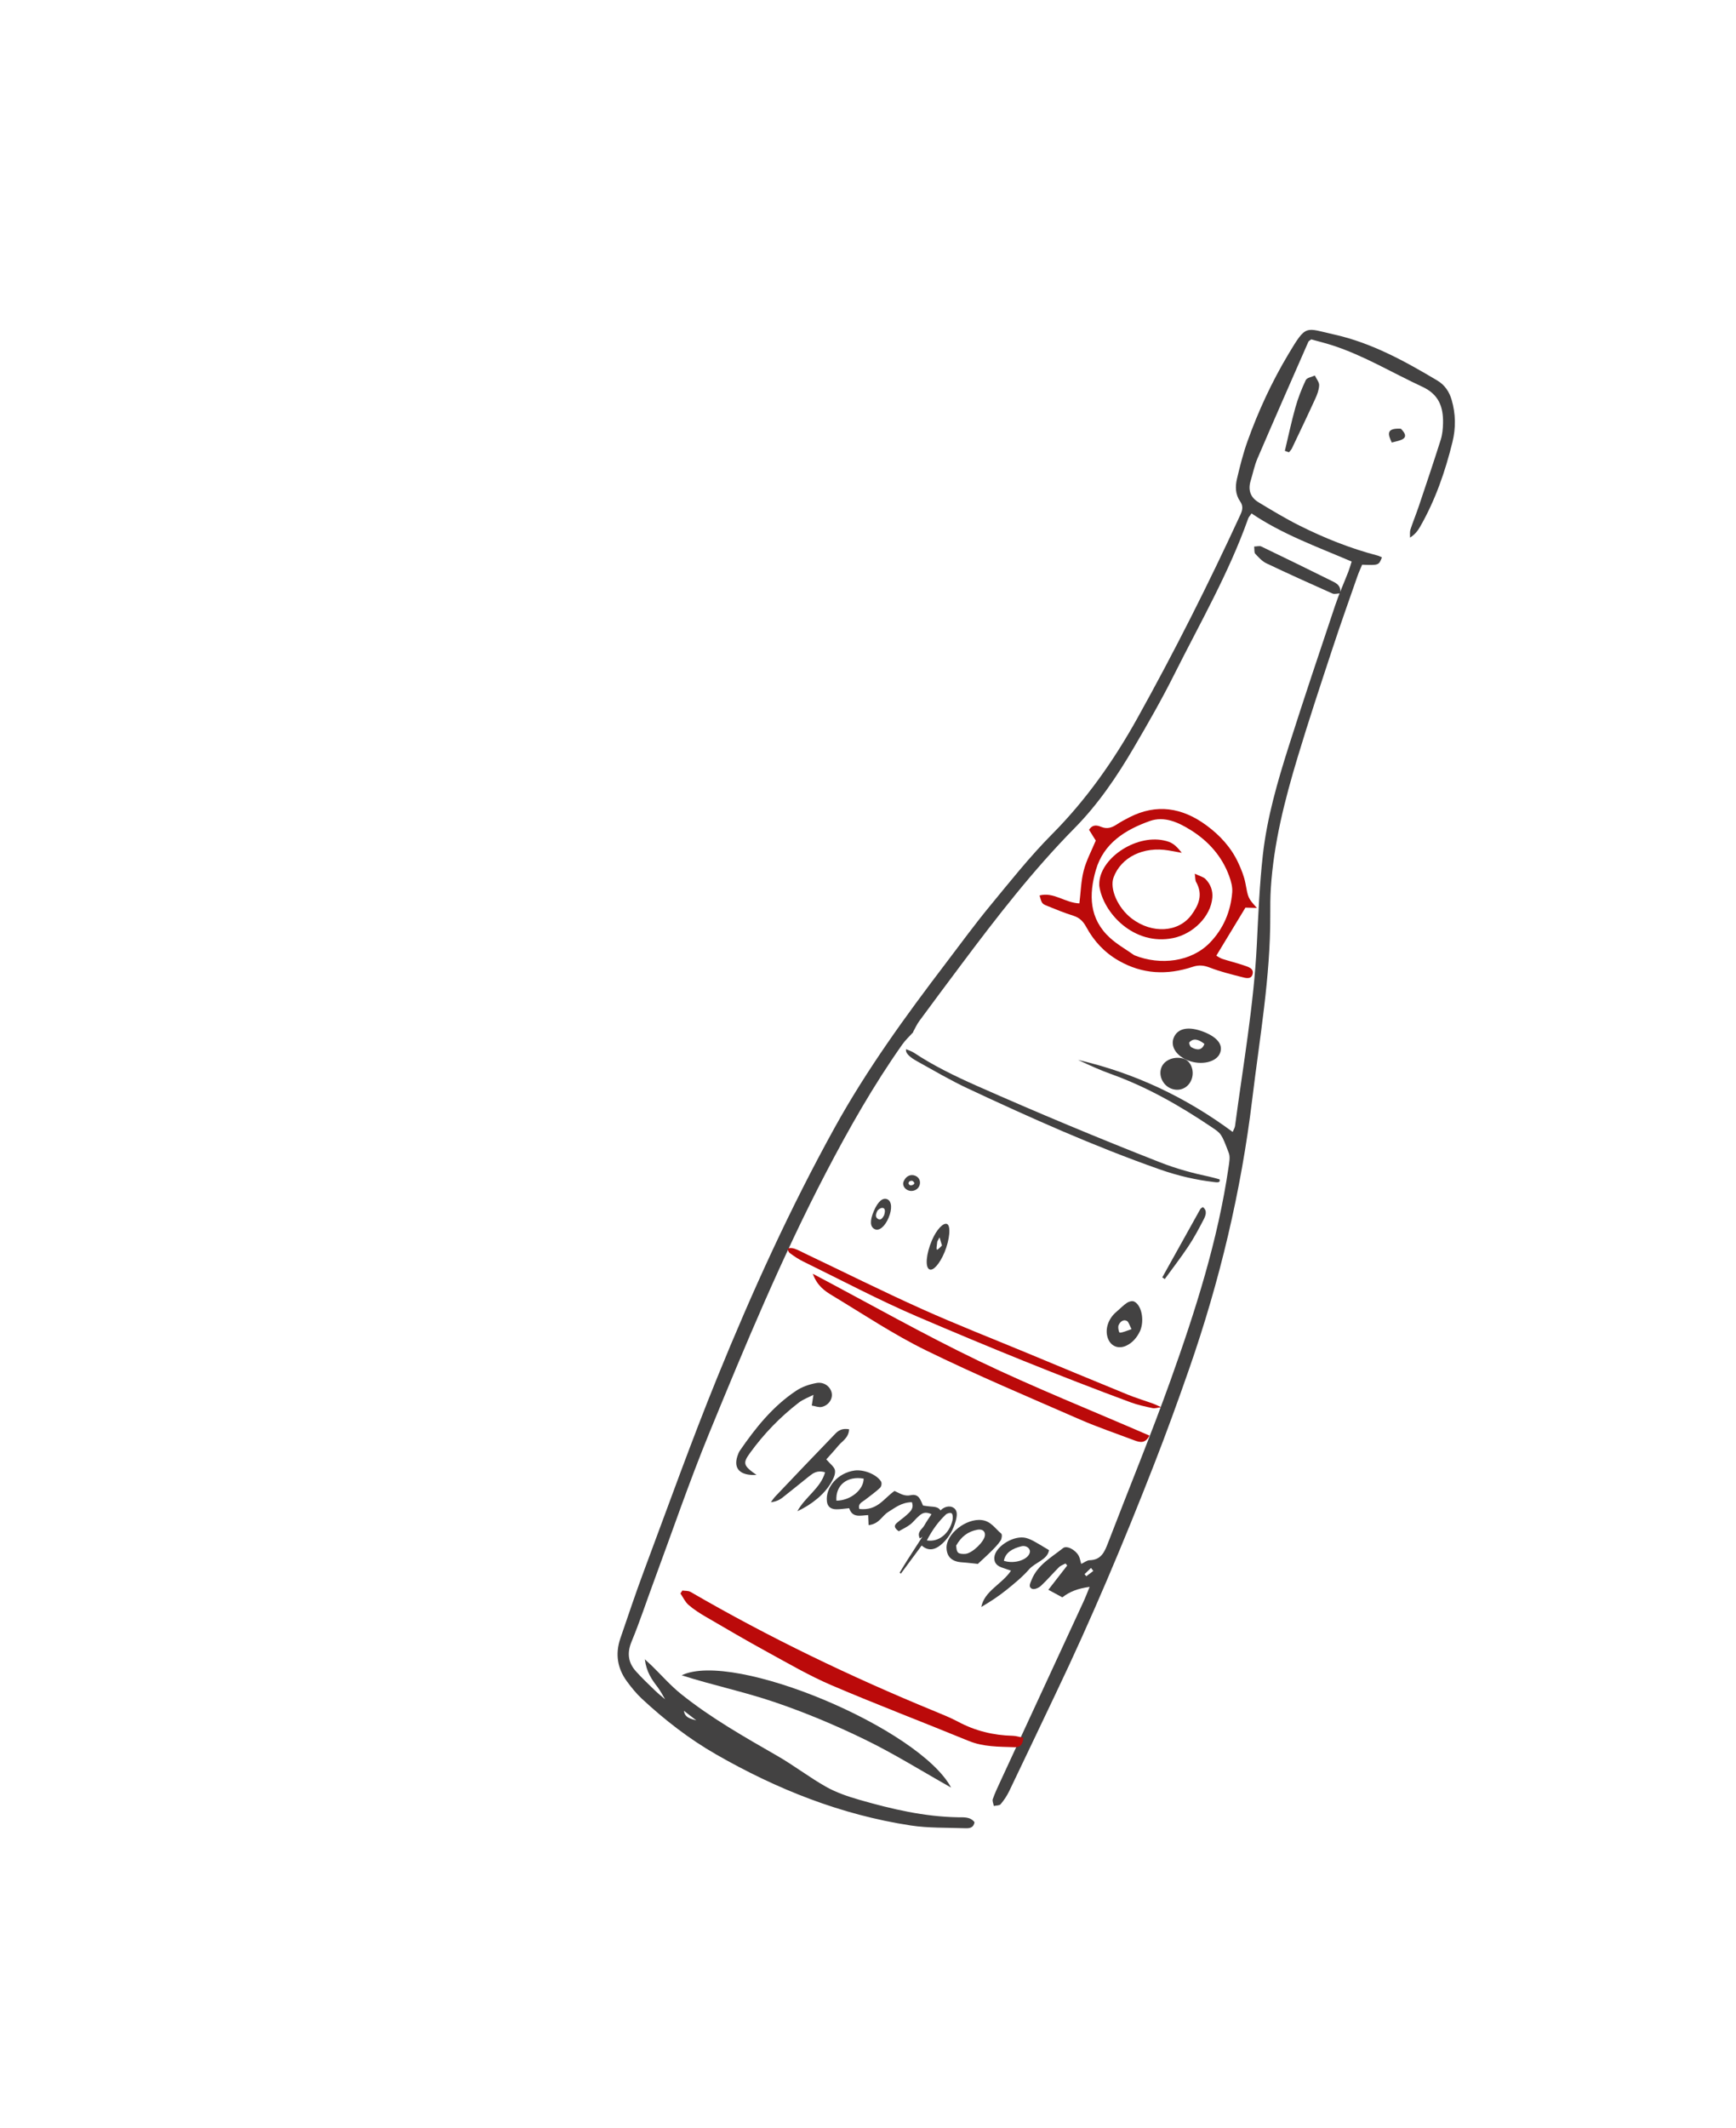 <svg width="182" height="223" viewBox="0 0 182 223" fill="none" xmlns="http://www.w3.org/2000/svg">
<g clip-path="url(#clip0_49_3291)">
<path d="M95.768 108.133C95.376 108.567 94.935 108.966 94.599 109.443C91.584 113.711 89.013 118.241 86.593 122.879C81.967 131.746 78.133 140.964 74.342 150.2C72.243 155.318 70.454 160.565 68.532 165.757C67.759 167.842 67.066 169.96 66.216 172.012C65.715 173.223 65.851 174.223 66.678 175.142C67.308 175.843 67.994 176.491 68.671 177.146C69.023 177.488 69.411 177.792 69.791 178.114C70.433 178.486 71.067 178.857 71.701 179.228C71.767 179.996 72.413 180.105 73.001 180.274C72.557 179.927 72.114 179.581 71.663 179.238C71.025 178.865 70.39 178.488 69.756 178.111C69.486 177.666 69.253 177.193 68.937 176.782C68.332 175.995 67.772 175.201 67.603 173.871C67.978 174.217 68.15 174.368 68.317 174.531C69.346 175.531 70.295 176.626 71.408 177.517C74.541 180.03 78.029 182.002 81.499 183.998C83.245 185.001 84.856 186.25 86.612 187.237C87.693 187.844 88.91 188.254 90.11 188.6C93.485 189.569 96.897 190.369 100.443 190.428C101.031 190.438 101.722 190.358 102.166 190.942C102.054 191.609 101.543 191.588 101.117 191.574C99.233 191.507 97.323 191.567 95.47 191.284C88.178 190.17 81.446 187.493 75.064 183.832C72.231 182.208 69.689 180.229 67.309 178.022C66.719 177.476 66.205 176.837 65.726 176.188C64.722 174.823 64.483 173.3 65.039 171.679C65.85 169.317 66.639 166.948 67.512 164.608C70.04 157.844 72.471 151.037 75.192 144.351C78.839 135.388 82.845 126.581 87.539 118.101C90.896 112.037 94.949 106.464 99.132 100.97C100.672 98.947 102.17 96.891 103.786 94.931C105.891 92.376 107.96 89.767 110.284 87.426C113.874 83.815 116.756 79.717 119.219 75.296C123.108 68.312 126.706 61.176 130.053 53.912C130.284 53.409 130.34 53.001 130.008 52.527C129.508 51.812 129.492 50.973 129.684 50.168C129.997 48.846 130.327 47.519 130.786 46.24C131.922 43.067 133.34 40.011 135.066 37.123C136.974 33.934 136.799 34.364 139.908 35.061C143.806 35.933 147.294 37.851 150.7 39.883C151.46 40.338 151.937 41.035 152.19 41.904C152.616 43.375 152.639 44.846 152.271 46.336C151.506 49.437 150.468 52.433 148.871 55.212C148.63 55.632 148.333 56.016 147.825 56.336C147.834 56.055 147.783 55.755 147.868 55.496C148.134 54.676 148.465 53.877 148.741 53.061C149.521 50.74 150.304 48.42 151.043 46.084C151.219 45.53 151.273 44.922 151.286 44.337C151.319 42.642 150.849 41.331 149.12 40.53C145.985 39.078 143.011 37.267 139.702 36.193C138.941 35.947 138.163 35.759 137.468 35.562C137.298 35.7 137.197 35.741 137.167 35.814C135.381 39.887 133.585 43.958 131.831 48.044C131.511 48.791 131.353 49.607 131.115 50.387C130.825 51.339 131.095 52.118 131.916 52.616C133.336 53.475 134.761 54.335 136.243 55.078C138.858 56.383 141.568 57.471 144.407 58.21C144.572 58.253 144.723 58.338 144.882 58.404C144.547 59.241 144.547 59.241 142.806 59.173C142.658 59.529 142.47 59.93 142.322 60.348C141.441 62.878 140.538 65.4 139.702 67.943C138.452 71.739 137.191 75.533 136.039 79.358C134.687 83.842 133.528 88.374 133.233 93.072C133.172 94.023 133.173 94.976 133.174 95.929C133.193 102.398 132.058 108.758 131.287 115.153C130.119 124.842 127.865 134.273 124.655 143.484C123.49 146.83 122.278 150.159 120.99 153.46C117.82 161.586 114.432 169.623 110.667 177.495C109.042 180.895 107.432 184.305 105.797 187.701C105.562 188.186 105.252 188.648 104.905 189.058C104.774 189.212 104.434 189.185 104.191 189.242C104.148 188.998 104.012 188.72 104.085 188.516C104.311 187.876 104.604 187.256 104.891 186.639C107.787 180.373 110.691 174.11 113.588 167.844C113.793 167.404 113.963 166.946 114.237 166.284C113.025 166.444 112.141 166.78 111.377 167.382C110.917 167.132 110.496 166.906 109.908 166.588C110.604 165.693 111.244 164.868 111.885 164.044C111.826 163.974 111.769 163.901 111.71 163.832C111.476 163.96 111.2 164.042 111.02 164.225C110.377 164.863 109.791 165.562 109.127 166.179C108.903 166.386 108.448 166.583 108.216 166.49C107.778 166.314 108.011 165.9 108.148 165.557C108.776 163.971 110.226 163.203 111.448 162.222C111.842 161.906 112.769 162.413 113.097 163.039C113.216 163.269 113.255 163.544 113.354 163.876C113.686 163.723 113.958 163.496 114.234 163.49C115.473 163.464 115.815 162.582 116.184 161.625C118.364 155.944 120.687 150.313 122.738 144.584C125.337 137.311 127.689 129.949 128.806 122.268C128.875 121.788 128.985 121.238 128.825 120.818C128.057 118.782 128.03 118.785 127.033 118.113C123.702 115.869 120.238 113.89 116.439 112.531C115.272 112.113 114.139 111.59 113.016 111.065C118.915 112.429 124.279 114.947 129.231 118.612C129.327 118.378 129.452 118.193 129.479 117.993C130.318 111.651 131.451 105.343 131.766 98.94C131.921 95.818 132.047 92.684 132.396 89.579C132.833 85.689 133.927 81.923 135.11 78.2C136.679 73.267 138.327 68.358 139.973 63.451C140.376 62.246 140.901 61.086 141.362 59.899C141.489 59.572 141.581 59.234 141.706 58.843C138.093 57.296 134.459 55.996 131.211 53.801C131.045 54.046 130.911 54.179 130.857 54.336C128.83 60.055 125.8 65.299 123.097 70.695C121.799 73.293 120.347 75.818 118.879 78.325C117.11 81.35 115.141 84.257 112.68 86.752C108.299 91.191 104.497 96.104 100.77 101.084C99.302 103.047 97.831 105.01 96.381 106.986C96.117 107.344 95.935 107.763 95.716 108.154L95.768 108.133ZM114.624 164.613C114.543 164.508 114.462 164.406 114.378 164.3C114.153 164.518 113.927 164.735 113.702 164.953C113.765 165.025 113.826 165.096 113.889 165.168C114.137 164.985 114.38 164.8 114.624 164.613Z" fill="#434242"/>
<path d="M131.772 95.14C131.189 95.124 130.842 95.116 130.57 95.107C129.553 96.784 128.565 98.414 127.519 100.141C127.653 100.213 127.892 100.394 128.162 100.483C128.899 100.723 129.659 100.902 130.393 101.156C130.848 101.313 131.498 101.466 131.313 102.106C131.153 102.674 130.546 102.474 130.133 102.368C129.029 102.083 127.915 101.81 126.855 101.399C126.216 101.152 125.694 101.093 125.033 101.313C122.372 102.194 119.776 102.105 117.252 100.648C115.767 99.791 114.681 98.603 113.89 97.153C113.559 96.545 113.182 96.163 112.519 95.953C111.605 95.668 110.713 95.302 109.825 94.942C109.221 94.7 109.227 94.678 108.984 93.835C110.465 93.437 111.655 94.611 113.162 94.663C113.306 93.49 113.33 92.322 113.615 91.225C113.891 90.155 114.435 89.153 114.879 88.082C114.654 87.722 114.404 87.319 114.175 86.951C114.561 86.349 115.047 86.483 115.45 86.647C116.094 86.911 116.589 86.715 117.105 86.377C117.52 86.105 117.959 85.87 118.401 85.644C121.249 84.187 123.938 84.621 126.471 86.479C127.888 87.52 129.06 88.792 129.805 90.386C130.128 91.079 130.424 91.807 130.568 92.549C130.859 94.082 130.813 94.089 131.772 95.14ZM118.915 100.096C121.69 101.209 124.911 100.769 126.833 98.793C128.249 97.338 129.026 95.523 129.184 93.496C129.227 92.942 129.062 92.335 128.863 91.795C128.107 89.72 126.683 88.132 124.821 86.972C123.537 86.172 122.071 85.492 120.552 86.03C117.967 86.948 115.697 88.362 114.888 91.168C114.149 93.738 114.162 96.267 116.377 98.284C117.14 98.975 118.065 99.496 118.915 100.096Z" fill="#BB0A0A"/>
<path d="M121.737 147.46C121.309 147.509 121.082 147.608 120.832 147.554C120.071 147.387 119.282 147.223 118.536 146.948C111.022 144.169 103.588 141.136 96.223 137.983C92.136 136.233 88.203 134.142 84.212 132.192C83.708 131.945 83.233 131.625 82.809 131.308C82.648 131.189 82.549 130.916 82.63 130.829C82.706 130.749 83.076 130.767 83.294 130.844C83.692 130.985 84.075 131.197 84.463 131.383C88.524 133.318 92.546 135.324 96.653 137.169C100.28 138.798 104.002 140.252 107.683 141.779C111.186 143.233 114.686 144.691 118.197 146.125C119.08 146.486 119.995 146.761 120.895 147.083C121.1 147.155 121.296 147.259 121.737 147.46Z" fill="#BB0A0A"/>
<path d="M94.959 109.93C95.245 110.055 95.581 110.157 95.807 110.307C97.825 111.65 100.105 112.761 102.435 113.793C108.762 116.595 115.148 119.261 121.599 121.79C123.385 122.49 125.09 122.942 126.814 123.307C127.154 123.378 127.51 123.488 127.853 123.579C127.983 123.984 127.545 123.894 127.209 123.854C125.398 123.638 123.539 123.225 121.564 122.53C114.677 120.108 108.04 117.136 101.461 114.057C99.629 113.199 97.903 112.18 96.159 111.214C95.442 110.817 94.864 110.359 95.008 109.929L94.959 109.93Z" fill="#434242"/>
<path d="M71.539 166.667C71.828 166.711 72.161 166.673 72.399 166.813C80.634 171.592 89.18 175.697 97.96 179.305C98.806 179.652 99.66 179.996 100.469 180.427C102.238 181.37 104.136 181.839 106.171 181.888C106.559 181.897 106.93 182.03 107.276 182.097C107.232 183.003 106.762 183.095 106.35 183.083C104.722 183.03 103.084 183.052 101.563 182.429C96.775 180.463 91.932 178.623 87.172 176.59C84.861 175.602 82.668 174.321 80.454 173.112C78.28 171.925 76.137 170.668 73.995 169.419C73.362 169.05 72.734 168.652 72.176 168.166C71.829 167.863 71.611 167.376 71.337 166.973C71.405 166.87 71.473 166.771 71.539 166.667Z" fill="#BB0A0A"/>
<path d="M120.507 150.431C120.067 151.292 119.501 151.146 118.931 150.933C117.012 150.208 115.064 149.548 113.184 148.729C107.796 146.373 102.37 144.091 97.091 141.506C93.701 139.847 90.526 137.725 87.279 135.768C86.496 135.296 85.692 134.775 85.21 133.472C91.194 136.636 96.811 139.823 102.612 142.608C108.44 145.405 114.448 147.8 120.507 150.431Z" fill="#BB0A0A"/>
<path d="M95.6 157.409C94.502 157.432 93.854 157.986 93.125 158.433C92.45 158.846 92.199 159.684 91.062 159.815C91.047 159.42 91.035 159.124 91.019 158.764C90.24 158.788 89.38 159.111 89.025 158.041C88.496 158.088 88.086 158.163 87.662 158.154C87.074 158.143 86.76 157.856 86.696 157.35C86.507 155.845 87.86 154.327 89.598 154.091C90.546 153.964 91.885 154.485 92.362 155.233C92.477 155.415 92.409 155.764 92.259 155.908C91.782 156.357 91.226 156.744 90.701 157.158C90.4 157.397 89.924 157.542 90.091 158.122C92.018 158.327 92.65 157.001 93.782 156.233C94.34 156.483 94.81 156.825 95.475 156.678C96.368 156.482 96.517 157.236 96.768 157.76C96.929 157.784 97.053 157.8 97.178 157.821C97.591 157.89 98.109 157.851 98.394 158.056C98.856 158.385 98.665 158.832 98.458 159.168C97.978 159.949 97.423 160.683 96.426 161.205C96.101 160.504 96.683 160.248 96.894 159.864C97.108 159.469 97.378 159.099 97.657 158.668C96.966 158.34 96.641 158.602 96.349 158.848C96.009 159.131 95.762 159.493 95.406 159.761C95.041 160.037 94.598 160.242 94.224 160.456C93.642 160.046 93.791 159.796 94.017 159.593C94.344 159.299 94.729 159.05 95.049 158.752C95.422 158.409 95.845 158.075 95.6 157.409ZM90.546 154.939C88.809 154.635 87.575 155.634 87.689 157.252C89.157 157.24 90.54 156.123 90.546 154.939Z" fill="#434242"/>
<path d="M99.713 187.317C96.638 185.586 93.738 183.769 90.69 182.289C87.603 180.786 84.434 179.454 81.183 178.352C78.002 177.273 74.671 176.576 71.466 175.549C76.929 172.912 96.416 181.134 99.713 187.317Z" fill="#434242"/>
<path d="M89.018 149.769C88.982 150.674 88.279 151.012 87.867 151.516C87.468 152.002 87.037 152.466 86.628 152.925C86.977 153.342 87.482 153.711 87.537 154.07C87.602 154.514 87.353 154.981 87.122 155.379C86.451 156.545 85.138 157.643 83.592 158.36C84.43 156.827 86.049 155.934 86.498 154.278C85.649 154.022 85.212 154.391 84.775 154.736C83.849 155.469 82.946 156.222 82.012 156.948C81.704 157.186 81.328 157.356 80.816 157.412C80.975 157.203 81.117 156.979 81.303 156.786C83.311 154.675 85.318 152.56 87.349 150.467C87.714 150.09 88.059 149.609 89.018 149.769Z" fill="#434242"/>
<path d="M105.993 164.583C105.522 164.422 105.254 164.341 104.99 164.241C104.373 164.012 104.206 163.619 104.25 163.158C104.35 162.127 106.055 160.975 107.334 161.116C107.641 161.15 107.981 161.288 108.27 161.438C108.799 161.715 109.302 162.035 109.977 162.434C109.837 163.428 108.531 163.712 107.889 164.445C107.198 165.235 106.353 165.926 105.51 166.606C104.702 167.259 103.811 167.84 102.881 168.389C103.196 166.706 105.04 166.016 105.993 164.583ZM105.245 163.551C106.346 163.916 107.761 163.449 107.96 162.702C108.07 162.289 107.618 161.899 107.094 162.027C106.166 162.255 105.413 162.665 105.245 163.551Z" fill="#434242"/>
<path d="M79.309 154.554C77.584 154.646 76.885 153.897 77.304 152.6C77.37 152.392 77.452 152.179 77.574 151.999C79.209 149.625 81.002 147.375 83.466 145.733C84.078 145.324 84.85 145.056 85.596 144.921C86.394 144.777 87.052 145.296 87.192 145.948C87.326 146.572 86.88 147.269 86.142 147.429C85.828 147.496 85.451 147.337 85.105 147.283C85.158 146.947 85.209 146.61 85.281 146.16C84.792 146.415 84.204 146.624 83.741 146.979C81.784 148.487 80.088 150.245 78.654 152.219C77.835 153.336 77.921 153.577 79.309 154.554Z" fill="#434242"/>
<path d="M102.51 163.88C101.973 163.823 101.407 163.746 100.846 163.71C99.815 163.645 99.273 163.156 99.234 162.227C99.173 160.744 101.284 159.079 102.935 159.285C103.896 159.403 104.329 160.177 104.961 160.693C105.088 160.798 105.03 161.236 104.902 161.43C104.639 161.829 104.29 162.183 103.944 162.529C103.477 162.999 102.979 163.443 102.51 163.88ZM100.239 161.963C100.275 162.121 100.252 162.468 100.431 162.678C100.556 162.827 100.973 162.853 101.235 162.823C101.958 162.744 103.22 161.516 103.26 160.868C103.291 160.367 102.893 160.218 102.468 160.297C101.475 160.478 100.776 161.018 100.239 161.963Z" fill="#434242"/>
<path d="M119.538 139.44C119.219 140.132 118.741 140.704 118.082 141.009C117.216 141.411 116.398 141.048 116.119 140.146C115.836 139.233 116.205 138.166 117.033 137.47C117.411 137.152 117.767 136.772 118.159 136.514C118.381 136.368 118.713 136.294 118.906 136.386C119.678 136.759 119.997 138.326 119.538 139.44ZM118.629 139.276C118.401 138.844 118.333 138.539 118.161 138.43C117.837 138.224 117.452 138.436 117.268 138.874C117.179 139.09 117.307 139.645 117.396 139.645C117.724 139.637 118.078 139.459 118.629 139.276Z" fill="#434242"/>
<path d="M140.493 62.178C140.208 62.187 139.902 62.289 139.685 62.19C137.369 61.16 135.055 60.118 132.768 59.029C132.317 58.814 131.948 58.402 131.597 58.025C131.476 57.894 131.527 57.594 131.485 57.271C131.798 57.261 132.054 57.178 132.23 57.264C134.729 58.465 137.219 59.682 139.706 60.916C140.158 61.14 140.629 61.406 140.493 62.178Z" fill="#434242"/>
<path d="M96.627 161.948C95.833 163.02 95.14 163.958 94.446 164.896C94.403 164.862 94.36 164.829 94.318 164.796C94.573 164.376 94.821 163.951 95.085 163.538C95.948 162.192 96.812 160.85 97.685 159.51C97.931 159.134 98.193 158.767 98.467 158.42C98.892 157.881 99.549 157.708 99.992 158.012C100.405 158.296 100.346 158.817 100.198 159.36C99.952 160.268 99.511 161.058 98.868 161.675C98.123 162.393 97.373 162.615 96.627 161.948ZM97.172 161.414C98.403 161.631 99.544 160.688 99.861 159.293C99.915 159.052 99.891 158.676 99.77 158.578C99.645 158.48 99.307 158.562 99.147 158.715C98.387 159.443 97.742 160.302 97.172 161.414Z" fill="#434242"/>
<path d="M97.435 133.013C96.974 132.778 97.095 131.389 97.7 129.973C98.175 128.858 98.897 128.082 99.291 128.263C99.701 128.446 99.567 129.908 99.022 131.222C98.518 132.435 97.827 133.215 97.435 133.013ZM98.498 129.658C98.42 129.802 98.344 129.946 98.265 130.093C98.121 131.152 98.121 131.152 98.757 130.512C98.655 130.171 98.576 129.914 98.498 129.658Z" fill="#434242"/>
<path d="M93.163 127.597C92.777 128.518 92.179 129.02 91.717 128.805C91.213 128.573 91.175 127.925 91.608 126.909C92.037 125.9 92.555 125.45 93.034 125.672C93.495 125.889 93.548 126.675 93.163 127.597ZM92.692 127.329C92.876 126.746 92.712 126.579 92.496 126.571C92.35 126.566 92.046 126.732 91.955 126.925C91.696 127.479 91.896 127.641 92.077 127.745C92.247 127.844 92.451 127.809 92.692 127.329Z" fill="#434242"/>
<path d="M95.219 124.736C94.808 124.578 94.586 124.16 94.729 123.814C94.963 123.249 95.444 123.005 95.943 123.196C96.383 123.365 96.572 123.835 96.377 124.277C96.19 124.702 95.667 124.909 95.219 124.736ZM95.868 123.986C95.745 123.718 95.565 123.655 95.324 123.812C95.278 123.843 95.233 123.998 95.257 124.043C95.382 124.272 95.577 124.241 95.783 124.11C95.8 124.1 95.81 124.072 95.868 123.986Z" fill="#434242"/>
<path d="M126.255 108.149C127.688 108.724 128.275 109.543 127.878 110.411C127.472 111.313 125.926 111.65 124.577 111.132C123.331 110.653 122.693 109.667 123.042 108.763C123.448 107.724 124.629 107.498 126.255 108.149ZM126.273 109.392C125.682 108.923 125.152 108.744 124.699 109.207C124.62 109.289 124.75 109.654 124.892 109.732C125.571 110.119 126.036 110.015 126.273 109.392Z" fill="#434242"/>
<path d="M134.702 47.246C135.065 45.73 135.386 44.197 135.807 42.702C136.084 41.713 136.459 40.751 136.897 39.825C137.015 39.579 137.52 39.504 137.848 39.349C138.009 39.692 138.314 40.063 138.3 40.367C138.278 40.862 138.097 41.336 137.893 41.781C137.097 43.526 136.268 45.257 135.441 46.99C135.372 47.138 135.24 47.261 135.134 47.395C134.992 47.344 134.848 47.296 134.702 47.246Z" fill="#434242"/>
<path d="M121.853 133.852C123.178 131.471 124.501 129.088 125.832 126.709C125.891 126.604 126.025 126.551 126.107 126.487C126.616 126.872 126.392 127.401 126.168 127.83C125.677 128.776 125.167 129.727 124.583 130.605C123.799 131.781 122.937 132.892 122.11 134.032C122.021 133.972 121.937 133.911 121.853 133.852Z" fill="#434242"/>
<path d="M124.924 113.102C124.6 113.981 123.709 114.403 122.833 114.089C121.929 113.764 121.426 112.729 121.759 111.862C122.065 111.061 123.139 110.637 124.1 110.941C124.855 111.179 125.25 112.216 124.924 113.102Z" fill="#434242"/>
<path d="M145.912 46.369C145.554 45.599 145.217 44.836 146.862 44.922C147.949 46.003 146.817 46.138 145.912 46.369Z" fill="#434242"/>
<path d="M123.897 89.363C123.27 89.251 122.896 89.183 122.525 89.117C119.889 88.667 117.542 89.812 116.748 91.934C116.301 93.126 117.196 95.148 118.659 96.257C120.801 97.878 123.576 97.712 124.927 95.849C125.656 94.841 126.154 93.761 125.396 92.416C125.297 92.24 125.327 92.018 125.258 91.552C125.778 91.801 126.165 91.891 126.378 92.106C126.939 92.677 127.156 93.348 127.1 94.056C126.944 96.013 125.105 97.866 122.985 98.298C118.887 99.135 115.64 95.668 115.248 92.823C115.241 92.781 115.246 92.739 115.245 92.697C115.197 90.036 118.974 87.439 121.987 88.061C122.816 88.233 123.178 88.458 123.897 89.363Z" fill="#BB0A0A"/>
</g>
<defs>
<clipPath id="clip0_49_3291">
<rect width="170" height="170" fill="white" transform="translate(65.041) rotate(22.495)"/>
</clipPath>
</defs>
</svg>
